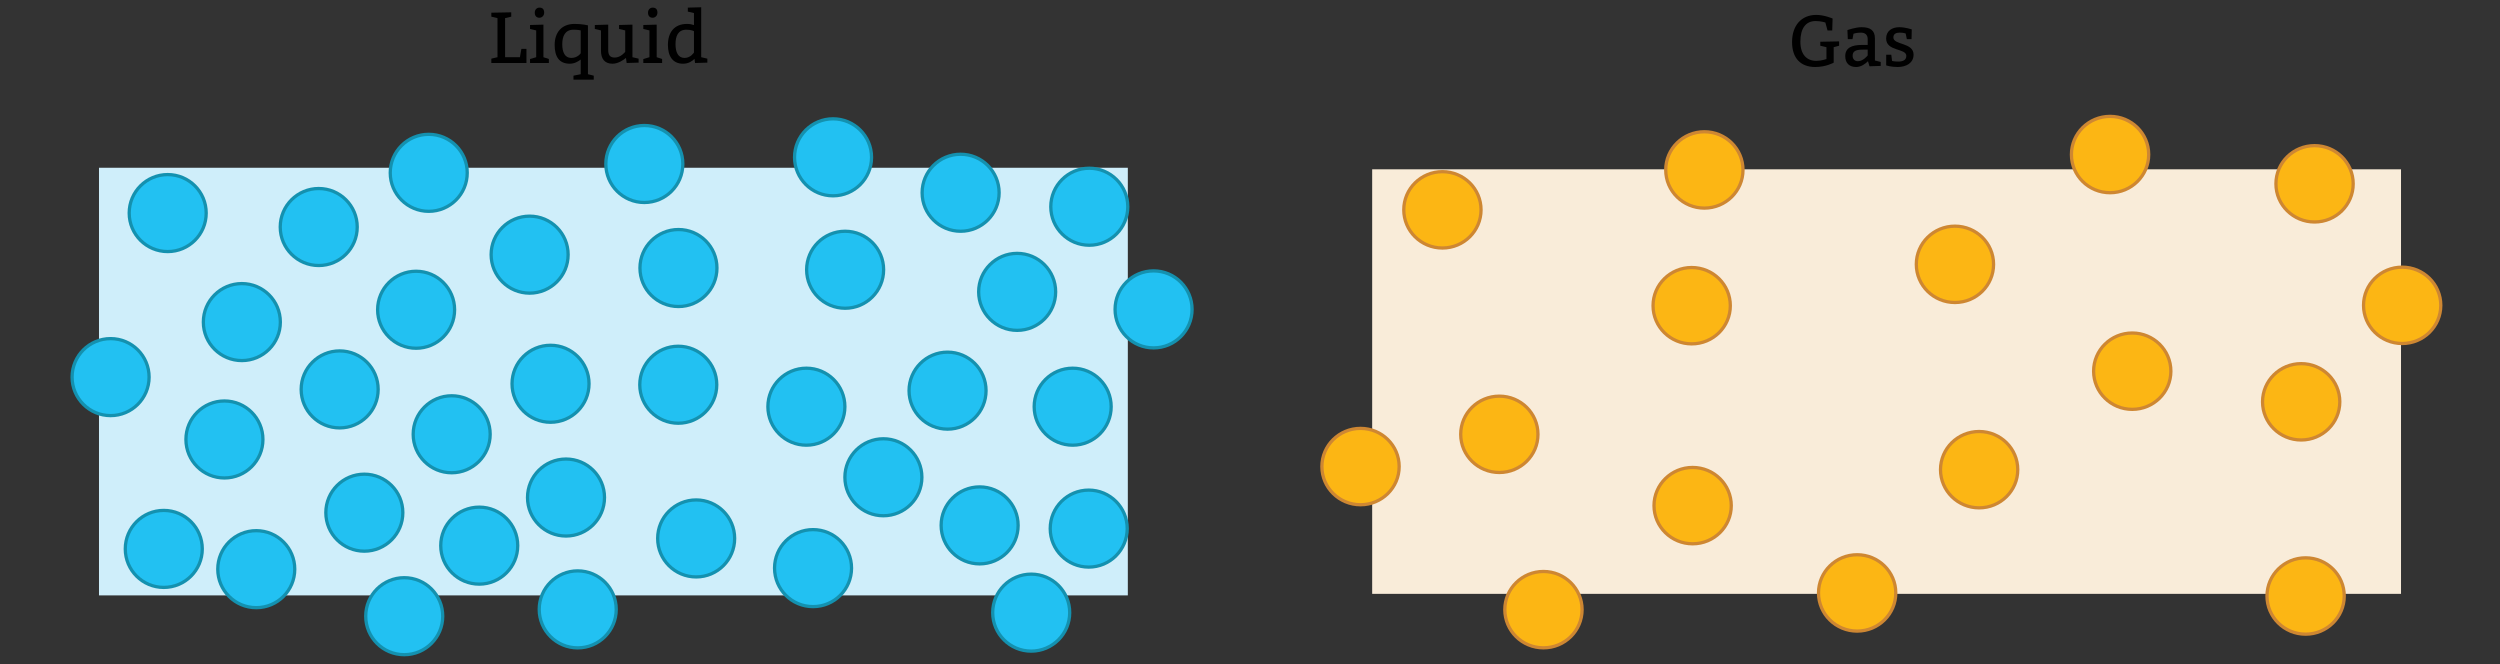 <?xml version="1.0" encoding="UTF-8"?><svg id="a" xmlns="http://www.w3.org/2000/svg" width="760" height="202" viewBox="0 0 760 202"><rect x="0" y="0" width="760" height="202" fill="#333333" stroke="none"/><rect x="417.141" y="51.469" width="312.766" height="129.062" fill="#f9ecd9"/><rect x="30.093" y="51" width="312.766" height="130" fill="#cfeefa"/><g><path d="M551.828,20.37c-4.4,0-7.041-2.64-7.041-7.591,0-5.061,2.86-8.251,7.371-8.251,2.42,0,4.95,1.1,4.95,1.1l-.109,3.631h-1.431l-.66-2.42s-1.32-.44-2.97-.44c-2.971,0-4.621,2.2-4.621,6.271,0,3.961,1.98,5.831,4.841,5.831,1.54,0,3.08-.55,3.08-.55v-3.608l-1.87-.44v-1.21l5.721-.11v1.32l-1.65,.44v4.708s-2.332,1.32-5.61,1.32Z"/><path d="M565.907,8.269c2.553,0,4.071,.88,4.071,3.41v6.712l1.76,.439v1.21l-3.41,.11-.462-1.54c-.748,.748-2.068,1.76-3.608,1.76-2.091,0-3.301-1.21-3.301-3.3,0-2.53,1.98-3.411,5.061-3.411h1.761v-1.76c0-1.32-.771-1.98-2.091-1.98s-2.223,.33-2.223,.33l-.308,1.65h-1.43l-.11-2.751s2.42-.88,4.29-.88Zm-2.706,8.691c0,.99,.616,1.65,1.606,1.65,1.65,0,2.971-1.761,2.971-1.761v-1.76h-1.541c-2.2,0-3.036,.55-3.036,1.87Z"/><path d="M575.19,18.522s.66,.197,1.849,.197c1.32,0,2.486-.374,2.486-1.737,0-2.377-6.139-1.276-6.139-5.281,0-2.288,1.76-3.433,4.026-3.433,1.738,0,3.763,.66,3.763,.66l-.066,2.971h-1.43l-.353-1.717s-.682-.264-1.782-.264c-1.122,0-1.958,.352-1.958,1.475,0,2.354,6.139,1.452,6.139,5.214,0,2.531-2.2,3.763-4.841,3.763-2.024,0-3.477-.483-3.477-.483v-3.257h1.541l.241,1.893Z"/></g><ellipse cx="699.557" cy="122.151" rx="11.744" ry="11.605" fill="#fcb614" stroke="#ce8732" stroke-miterlimit="10"/><ellipse cx="700.907" cy="181.184" rx="11.744" ry="11.605" fill="#fcb614" stroke="#ce8732" stroke-miterlimit="10"/><ellipse cx="564.573" cy="180.246" rx="11.744" ry="11.605" fill="#fcb614" stroke="#ce8732" stroke-miterlimit="10"/><ellipse cx="518.125" cy="51.658" rx="11.744" ry="11.605" fill="#fcb614" stroke="#ce8732" stroke-miterlimit="10"/><ellipse cx="514.272" cy="92.932" rx="11.744" ry="11.605" fill="#fcb614" stroke="#ce8732" stroke-miterlimit="10"/><ellipse cx="413.601" cy="141.836" rx="11.744" ry="11.605" fill="#fcb614" stroke="#ce8732" stroke-miterlimit="10"/><ellipse cx="469.209" cy="185.333" rx="11.744" ry="11.605" fill="#fcb614" stroke="#ce8732" stroke-miterlimit="10"/><ellipse cx="455.799" cy="132.034" rx="11.744" ry="11.605" fill="#fcb614" stroke="#ce8732" stroke-miterlimit="10"/><ellipse cx="514.562" cy="153.711" rx="11.744" ry="11.605" fill="#fcb614" stroke="#ce8732" stroke-miterlimit="10"/><ellipse cx="594.302" cy="80.356" rx="11.744" ry="11.605" fill="#fcb614" stroke="#ce8732" stroke-miterlimit="10"/><ellipse cx="703.627" cy="55.88" rx="11.744" ry="11.605" fill="#fcb614" stroke="#ce8732" stroke-miterlimit="10"/><ellipse cx="641.458" cy="46.985" rx="11.744" ry="11.605" fill="#fcb614" stroke="#ce8732" stroke-miterlimit="10"/><ellipse cx="438.492" cy="63.792" rx="11.744" ry="11.605" fill="#fcb614" stroke="#ce8732" stroke-miterlimit="10"/><ellipse cx="730.256" cy="92.822" rx="11.744" ry="11.605" fill="#fcb614" stroke="#ce8732" stroke-miterlimit="10"/><ellipse cx="648.201" cy="112.839" rx="11.744" ry="11.605" fill="#fcb614" stroke="#ce8732" stroke-miterlimit="10"/><ellipse cx="601.657" cy="142.782" rx="11.744" ry="11.605" fill="#fcb614" stroke="#ce8732" stroke-miterlimit="10"/><rect x="415.365" y="49.473" width="312.766" height="130" fill="none"/><g><path d="M158.057,17.391l.44-2.531h1.54v4.291h-10.671v-1.32l1.87-.439V5.509l-1.87-.44v-1.21l6.051-.11v1.32l-1.87,.44v11.882h4.51Z"/><path d="M166.856,17.94v1.21h-5.721v-1.21l1.87-.55V9.249l-1.87-.44v-1.21l4.071-.11v9.902l1.649,.55Zm-2.86-15.622c.881,0,1.431,.439,1.431,1.54,0,.99-.771,1.54-1.431,1.54-.88,0-1.43-.55-1.43-1.54s.66-1.54,1.43-1.54Z"/><path d="M176.537,22.561v-4.467c-.726,.572-1.893,1.276-3.301,1.276-3.3,0-4.62-2.2-4.62-5.721,0-3.74,2.09-6.381,6.051-6.381,2.42,0,4.07,.44,4.07,.44v14.852l1.761,.44v1.21h-6.161v-1.21l2.2-.44Zm-2.2-13.531c-2.553,0-3.41,1.979-3.41,4.4s.77,4.181,2.75,4.181,2.86-1.431,2.86-1.431v-6.931s-.66-.22-2.2-.22Z"/><path d="M194.138,17.83v1.21l-3.631,.11-.22-1.54c-.528,.462-2.267,1.76-4.07,1.76-2.421,0-3.521-1.518-3.521-3.938v-6.183l-1.87-.44v-1.21l4.07-.11v7.724c0,1.54,.55,2.288,1.98,2.288,1.87,0,3.19-1.738,3.19-1.738v-6.513l-1.87-.44v-1.21l4.07-.11v9.902l1.87,.439Z"/><path d="M201.286,17.94v1.21h-5.721v-1.21l1.87-.55V9.249l-1.87-.44v-1.21l4.071-.11v9.902l1.649,.55Zm-2.86-15.622c.881,0,1.431,.439,1.431,1.54,0,.99-.771,1.54-1.431,1.54-.88,0-1.43-.55-1.43-1.54s.66-1.54,1.43-1.54Z"/><path d="M215.037,17.83v1.21l-3.74,.11-.176-1.254c-.639,.638-1.782,1.474-3.455,1.474-3.19,0-4.62-2.31-4.62-5.721,0-3.74,1.87-6.381,5.831-6.381,.813,0,1.518,.154,2.09,.353V3.968l-1.87-.439v-1.21l4.07-.11v15.183l1.87,.439Zm-6.381-8.801c-2.552,0-3.3,1.979-3.3,4.4s.77,4.181,2.75,4.181c1.87,0,2.86-1.65,2.86-1.65v-6.491s-.77-.439-2.311-.439Z"/></g><circle cx="330.969" cy="160.694" r="11.704" fill="#22c1f2" stroke="#1491af" stroke-miterlimit="10"/><circle cx="326.092" cy="123.633" r="11.704" fill="#22c1f2" stroke="#1491af" stroke-miterlimit="10"/><circle cx="309.217" cy="88.726" r="11.704" fill="#22c1f2" stroke="#1491af" stroke-miterlimit="10"/><circle cx="256.918" cy="82.003" r="11.704" fill="#22c1f2" stroke="#1491af" stroke-miterlimit="10"/><circle cx="292.029" cy="58.596" r="11.704" fill="#22c1f2" stroke="#1491af" stroke-miterlimit="10"/><circle cx="247.165" cy="172.707" r="11.704" fill="#22c1f2" stroke="#1491af" stroke-miterlimit="10"/><circle cx="313.486" cy="186.238" r="11.704" fill="#22c1f2" stroke="#1491af" stroke-miterlimit="10"/><circle cx="172.066" cy="151.25" r="11.704" fill="#22c1f2" stroke="#1491af" stroke-miterlimit="10"/><circle cx="175.628" cy="185.249" r="11.704" fill="#22c1f2" stroke="#1491af" stroke-miterlimit="10"/><circle cx="167.361" cy="116.665" r="11.704" fill="#22c1f2" stroke="#1491af" stroke-miterlimit="10"/><circle cx="130.337" cy="52.538" r="11.704" fill="#22c1f2" stroke="#1491af" stroke-miterlimit="10"/><circle cx="73.521" cy="97.913" r="11.704" fill="#22c1f2" stroke="#1491af" stroke-miterlimit="10"/><circle cx="96.895" cy="69.015" r="11.704" fill="#22c1f2" stroke="#1491af" stroke-miterlimit="10"/><circle cx="126.497" cy="94.164" r="11.704" fill="#22c1f2" stroke="#1491af" stroke-miterlimit="10"/><circle cx="103.257" cy="118.379" r="11.704" fill="#22c1f2" stroke="#1491af" stroke-miterlimit="10"/><circle cx="195.877" cy="49.856" r="11.704" fill="#22c1f2" stroke="#1491af" stroke-miterlimit="10"/><circle cx="49.79" cy="166.87" r="11.704" fill="#22c1f2" stroke="#1491af" stroke-miterlimit="10"/><circle cx="77.903" cy="173.027" r="11.704" fill="#22c1f2" stroke="#1491af" stroke-miterlimit="10"/><circle cx="68.226" cy="133.599" r="11.704" fill="#22c1f2" stroke="#1491af" stroke-miterlimit="10"/><circle cx="110.758" cy="155.852" r="11.704" fill="#22c1f2" stroke="#1491af" stroke-miterlimit="10"/><circle cx="122.885" cy="187.321" r="11.704" fill="#22c1f2" stroke="#1491af" stroke-miterlimit="10"/><circle cx="137.309" cy="132.018" r="11.704" fill="#22c1f2" stroke="#1491af" stroke-miterlimit="10"/><circle cx="145.687" cy="165.872" r="11.704" fill="#22c1f2" stroke="#1491af" stroke-miterlimit="10"/><circle cx="161.006" cy="77.412" r="11.704" fill="#22c1f2" stroke="#1491af" stroke-miterlimit="10"/><circle cx="33.621" cy="114.642" r="11.704" fill="#22c1f2" stroke="#1491af" stroke-miterlimit="10"/><circle cx="206.251" cy="81.481" r="11.704" fill="#22c1f2" stroke="#1491af" stroke-miterlimit="10"/><circle cx="331.144" cy="62.847" r="11.704" fill="#22c1f2" stroke="#1491af" stroke-miterlimit="10"/><circle cx="253.245" cy="47.825" r="11.704" fill="#22c1f2" stroke="#1491af" stroke-miterlimit="10"/><circle cx="50.979" cy="64.775" r="11.704" fill="#22c1f2" stroke="#1491af" stroke-miterlimit="10"/><circle cx="350.685" cy="94.053" r="11.704" fill="#22c1f2" stroke="#1491af" stroke-miterlimit="10"/><circle cx="211.631" cy="163.685" r="11.704" fill="#22c1f2" stroke="#1491af" stroke-miterlimit="10"/><circle cx="297.808" cy="159.719" r="11.704" fill="#22c1f2" stroke="#1491af" stroke-miterlimit="10"/><circle cx="288.055" cy="118.756" r="11.704" fill="#22c1f2" stroke="#1491af" stroke-miterlimit="10"/><circle cx="268.549" cy="145.089" r="11.704" fill="#22c1f2" stroke="#1491af" stroke-miterlimit="10"/><circle cx="245.142" cy="123.633" r="11.704" fill="#22c1f2" stroke="#1491af" stroke-miterlimit="10"/><circle cx="206.194" cy="116.958" r="11.704" fill="#22c1f2" stroke="#1491af" stroke-miterlimit="10"/><rect x="29.248" y="50.466" width="312.766" height="130.614" fill="none"/></svg>